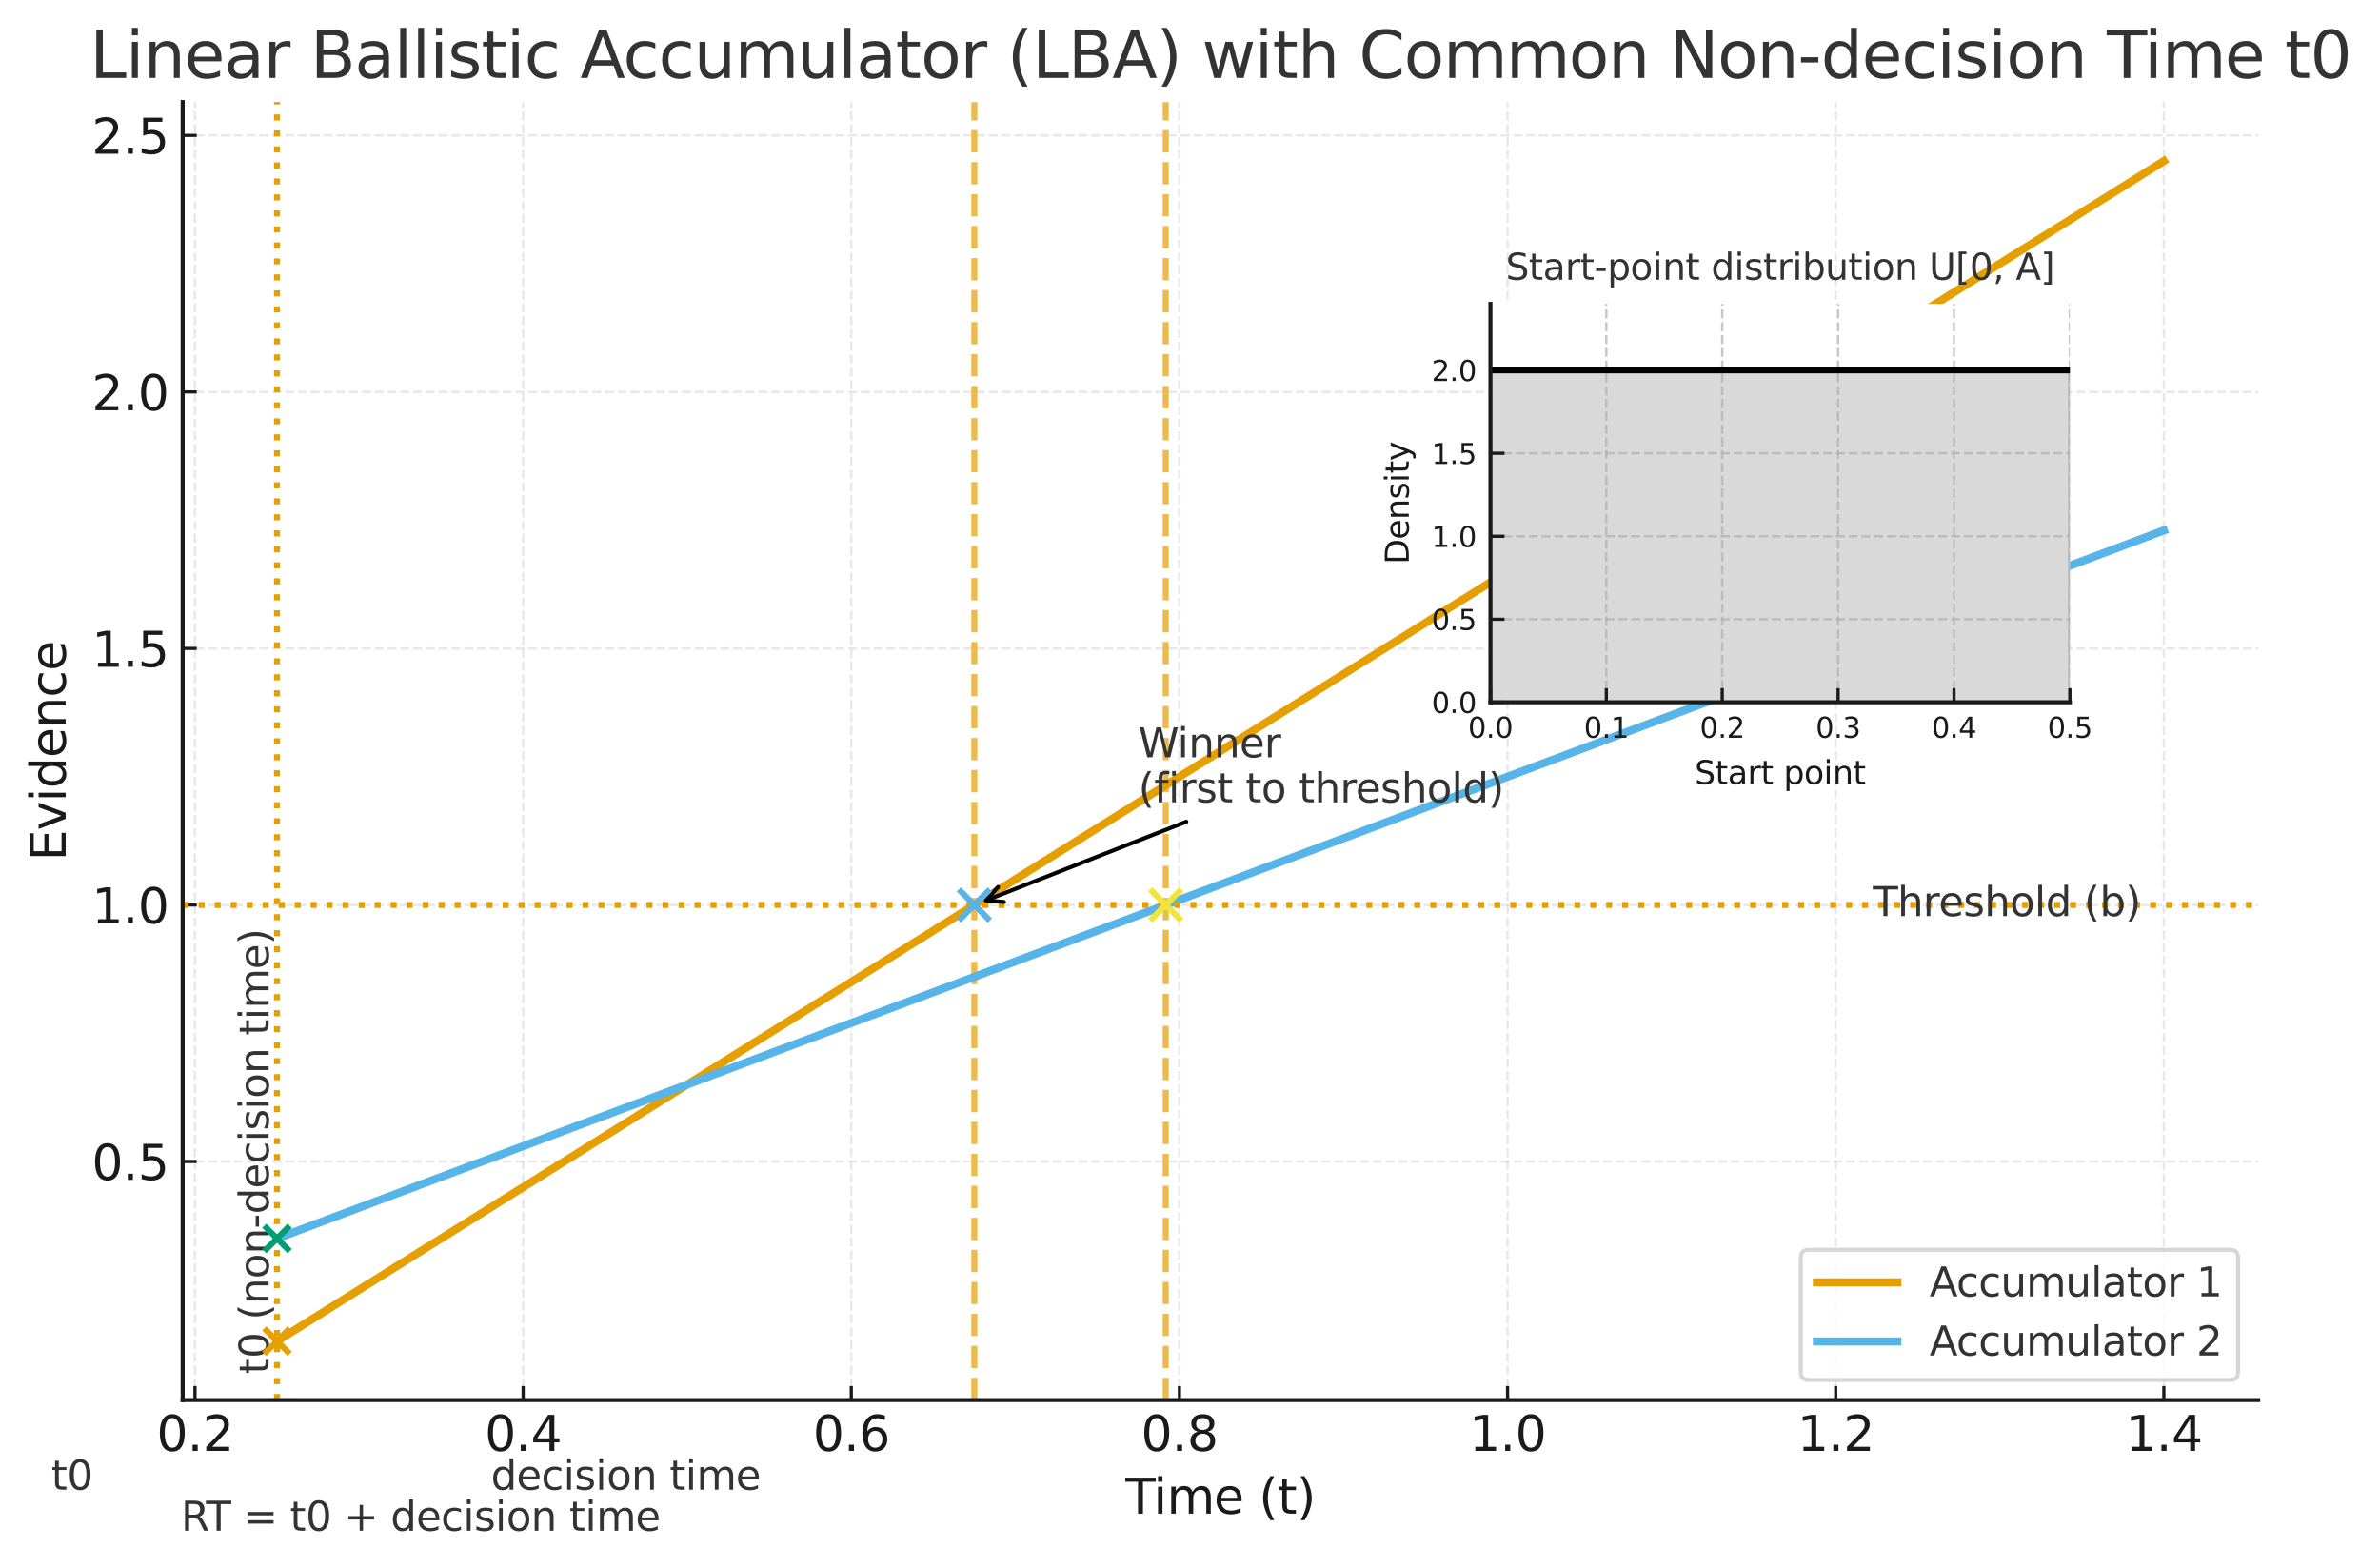 <?xml version="1.0" encoding="utf-8" standalone="no"?>
<!DOCTYPE svg PUBLIC "-//W3C//DTD SVG 1.1//EN"
  "http://www.w3.org/Graphics/SVG/1.1/DTD/svg11.dtd">
<svg xmlns:xlink="http://www.w3.org/1999/xlink" width="591.472pt" height="389.677pt" viewBox="0 0 591.472 389.677" xmlns="http://www.w3.org/2000/svg" version="1.1">
 <defs>
  <style type="text/css">*{stroke-linejoin: round; stroke-linecap: butt}</style>
 </defs>
 <g id="figure_1">
  <g id="patch_1">
   <path d="M 0 389.677 
L 591.472 389.677 
L 591.472 0 
L 0 0 
z
" style="fill: #ffffff"/>
  </g>
  <g id="axes_1">
   <g id="patch_2">
    <path d="M 45.398 347.936 
L 561.202 347.936 
L 561.202 25.358 
L 45.398 25.358 
z
" style="fill: #ffffff"/>
   </g>
   <g id="matplotlib.axis_1">
    <g id="xtick_1">
     <g id="line2d_1">
      <path d="M 48.456 347.936 
L 48.456 25.358 
" clip-path="url(#pc0d2cdf5dd)" style="fill: none; stroke-dasharray: 2.22,0.96; stroke-dashoffset: 0; stroke: #b0b0b0; stroke-opacity: 0.3; stroke-width: 0.6"/>
     </g>
     <g id="line2d_2">
      <defs>
       <path id="mf35067c37a" d="M 0 0 
L 0 -3.5 
" style="stroke: #1a1a1a; stroke-width: 0.8"/>
      </defs>
      <g>
       <use xlink:href="#mf35067c37a" x="48.456" y="347.936" style="fill: #1a1a1a; stroke: #1a1a1a; stroke-width: 0.8"/>
      </g>
     </g>
     <g id="text_1">
      <!-- 0.2 -->
      <g style="fill: #1a1a1a" transform="translate(38.914 360.554) scale(0.12 -0.12)">
       <defs>
        <path id="DejaVuSans-30" d="M 2034 4250 
Q 1547 4250 1301 3770 
Q 1056 3291 1056 2328 
Q 1056 1369 1301 889 
Q 1547 409 2034 409 
Q 2525 409 2770 889 
Q 3016 1369 3016 2328 
Q 3016 3291 2770 3770 
Q 2525 4250 2034 4250 
z
M 2034 4750 
Q 2819 4750 3233 4129 
Q 3647 3509 3647 2328 
Q 3647 1150 3233 529 
Q 2819 -91 2034 -91 
Q 1250 -91 836 529 
Q 422 1150 422 2328 
Q 422 3509 836 4129 
Q 1250 4750 2034 4750 
z
" transform="scale(0.016)"/>
        <path id="DejaVuSans-2e" d="M 684 794 
L 1344 794 
L 1344 0 
L 684 0 
L 684 794 
z
" transform="scale(0.016)"/>
        <path id="DejaVuSans-32" d="M 1228 531 
L 3431 531 
L 3431 0 
L 469 0 
L 469 531 
Q 828 903 1448 1529 
Q 2069 2156 2228 2338 
Q 2531 2678 2651 2914 
Q 2772 3150 2772 3378 
Q 2772 3750 2511 3984 
Q 2250 4219 1831 4219 
Q 1534 4219 1204 4116 
Q 875 4013 500 3803 
L 500 4441 
Q 881 4594 1212 4672 
Q 1544 4750 1819 4750 
Q 2544 4750 2975 4387 
Q 3406 4025 3406 3419 
Q 3406 3131 3298 2873 
Q 3191 2616 2906 2266 
Q 2828 2175 2409 1742 
Q 1991 1309 1228 531 
z
" transform="scale(0.016)"/>
       </defs>
       <use xlink:href="#DejaVuSans-30"/>
       <use xlink:href="#DejaVuSans-2e" x="63.623"/>
       <use xlink:href="#DejaVuSans-32" x="95.41"/>
      </g>
     </g>
    </g>
    <g id="xtick_2">
     <g id="line2d_3">
      <path d="M 130.006 347.936 
L 130.006 25.358 
" clip-path="url(#pc0d2cdf5dd)" style="fill: none; stroke-dasharray: 2.22,0.96; stroke-dashoffset: 0; stroke: #b0b0b0; stroke-opacity: 0.3; stroke-width: 0.6"/>
     </g>
     <g id="line2d_4">
      <g>
       <use xlink:href="#mf35067c37a" x="130.006" y="347.936" style="fill: #1a1a1a; stroke: #1a1a1a; stroke-width: 0.8"/>
      </g>
     </g>
     <g id="text_2">
      <!-- 0.4 -->
      <g style="fill: #1a1a1a" transform="translate(120.464 360.554) scale(0.12 -0.12)">
       <defs>
        <path id="DejaVuSans-34" d="M 2419 4116 
L 825 1625 
L 2419 1625 
L 2419 4116 
z
M 2253 4666 
L 3047 4666 
L 3047 1625 
L 3713 1625 
L 3713 1100 
L 3047 1100 
L 3047 0 
L 2419 0 
L 2419 1100 
L 313 1100 
L 313 1709 
L 2253 4666 
z
" transform="scale(0.016)"/>
       </defs>
       <use xlink:href="#DejaVuSans-30"/>
       <use xlink:href="#DejaVuSans-2e" x="63.623"/>
       <use xlink:href="#DejaVuSans-34" x="95.41"/>
      </g>
     </g>
    </g>
    <g id="xtick_3">
     <g id="line2d_5">
      <path d="M 211.556 347.936 
L 211.556 25.358 
" clip-path="url(#pc0d2cdf5dd)" style="fill: none; stroke-dasharray: 2.22,0.96; stroke-dashoffset: 0; stroke: #b0b0b0; stroke-opacity: 0.3; stroke-width: 0.6"/>
     </g>
     <g id="line2d_6">
      <g>
       <use xlink:href="#mf35067c37a" x="211.556" y="347.936" style="fill: #1a1a1a; stroke: #1a1a1a; stroke-width: 0.8"/>
      </g>
     </g>
     <g id="text_3">
      <!-- 0.6 -->
      <g style="fill: #1a1a1a" transform="translate(202.014 360.554) scale(0.12 -0.12)">
       <defs>
        <path id="DejaVuSans-36" d="M 2113 2584 
Q 1688 2584 1439 2293 
Q 1191 2003 1191 1497 
Q 1191 994 1439 701 
Q 1688 409 2113 409 
Q 2538 409 2786 701 
Q 3034 994 3034 1497 
Q 3034 2003 2786 2293 
Q 2538 2584 2113 2584 
z
M 3366 4563 
L 3366 3988 
Q 3128 4100 2886 4159 
Q 2644 4219 2406 4219 
Q 1781 4219 1451 3797 
Q 1122 3375 1075 2522 
Q 1259 2794 1537 2939 
Q 1816 3084 2150 3084 
Q 2853 3084 3261 2657 
Q 3669 2231 3669 1497 
Q 3669 778 3244 343 
Q 2819 -91 2113 -91 
Q 1303 -91 875 529 
Q 447 1150 447 2328 
Q 447 3434 972 4092 
Q 1497 4750 2381 4750 
Q 2619 4750 2861 4703 
Q 3103 4656 3366 4563 
z
" transform="scale(0.016)"/>
       </defs>
       <use xlink:href="#DejaVuSans-30"/>
       <use xlink:href="#DejaVuSans-2e" x="63.623"/>
       <use xlink:href="#DejaVuSans-36" x="95.41"/>
      </g>
     </g>
    </g>
    <g id="xtick_4">
     <g id="line2d_7">
      <path d="M 293.106 347.936 
L 293.106 25.358 
" clip-path="url(#pc0d2cdf5dd)" style="fill: none; stroke-dasharray: 2.22,0.96; stroke-dashoffset: 0; stroke: #b0b0b0; stroke-opacity: 0.3; stroke-width: 0.6"/>
     </g>
     <g id="line2d_8">
      <g>
       <use xlink:href="#mf35067c37a" x="293.106" y="347.936" style="fill: #1a1a1a; stroke: #1a1a1a; stroke-width: 0.8"/>
      </g>
     </g>
     <g id="text_4">
      <!-- 0.8 -->
      <g style="fill: #1a1a1a" transform="translate(283.564 360.554) scale(0.12 -0.12)">
       <defs>
        <path id="DejaVuSans-38" d="M 2034 2216 
Q 1584 2216 1326 1975 
Q 1069 1734 1069 1313 
Q 1069 891 1326 650 
Q 1584 409 2034 409 
Q 2484 409 2743 651 
Q 3003 894 3003 1313 
Q 3003 1734 2745 1975 
Q 2488 2216 2034 2216 
z
M 1403 2484 
Q 997 2584 770 2862 
Q 544 3141 544 3541 
Q 544 4100 942 4425 
Q 1341 4750 2034 4750 
Q 2731 4750 3128 4425 
Q 3525 4100 3525 3541 
Q 3525 3141 3298 2862 
Q 3072 2584 2669 2484 
Q 3125 2378 3379 2068 
Q 3634 1759 3634 1313 
Q 3634 634 3220 271 
Q 2806 -91 2034 -91 
Q 1263 -91 848 271 
Q 434 634 434 1313 
Q 434 1759 690 2068 
Q 947 2378 1403 2484 
z
M 1172 3481 
Q 1172 3119 1398 2916 
Q 1625 2713 2034 2713 
Q 2441 2713 2670 2916 
Q 2900 3119 2900 3481 
Q 2900 3844 2670 4047 
Q 2441 4250 2034 4250 
Q 1625 4250 1398 4047 
Q 1172 3844 1172 3481 
z
" transform="scale(0.016)"/>
       </defs>
       <use xlink:href="#DejaVuSans-30"/>
       <use xlink:href="#DejaVuSans-2e" x="63.623"/>
       <use xlink:href="#DejaVuSans-38" x="95.41"/>
      </g>
     </g>
    </g>
    <g id="xtick_5">
     <g id="line2d_9">
      <path d="M 374.656 347.936 
L 374.656 25.358 
" clip-path="url(#pc0d2cdf5dd)" style="fill: none; stroke-dasharray: 2.22,0.96; stroke-dashoffset: 0; stroke: #b0b0b0; stroke-opacity: 0.3; stroke-width: 0.6"/>
     </g>
     <g id="line2d_10">
      <g>
       <use xlink:href="#mf35067c37a" x="374.656" y="347.936" style="fill: #1a1a1a; stroke: #1a1a1a; stroke-width: 0.8"/>
      </g>
     </g>
     <g id="text_5">
      <!-- 1.0 -->
      <g style="fill: #1a1a1a" transform="translate(365.115 360.554) scale(0.12 -0.12)">
       <defs>
        <path id="DejaVuSans-31" d="M 794 531 
L 1825 531 
L 1825 4091 
L 703 3866 
L 703 4441 
L 1819 4666 
L 2450 4666 
L 2450 531 
L 3481 531 
L 3481 0 
L 794 0 
L 794 531 
z
" transform="scale(0.016)"/>
       </defs>
       <use xlink:href="#DejaVuSans-31"/>
       <use xlink:href="#DejaVuSans-2e" x="63.623"/>
       <use xlink:href="#DejaVuSans-30" x="95.41"/>
      </g>
     </g>
    </g>
    <g id="xtick_6">
     <g id="line2d_11">
      <path d="M 456.207 347.936 
L 456.207 25.358 
" clip-path="url(#pc0d2cdf5dd)" style="fill: none; stroke-dasharray: 2.22,0.96; stroke-dashoffset: 0; stroke: #b0b0b0; stroke-opacity: 0.3; stroke-width: 0.6"/>
     </g>
     <g id="line2d_12">
      <g>
       <use xlink:href="#mf35067c37a" x="456.207" y="347.936" style="fill: #1a1a1a; stroke: #1a1a1a; stroke-width: 0.8"/>
      </g>
     </g>
     <g id="text_6">
      <!-- 1.2 -->
      <g style="fill: #1a1a1a" transform="translate(446.665 360.554) scale(0.12 -0.12)">
       <use xlink:href="#DejaVuSans-31"/>
       <use xlink:href="#DejaVuSans-2e" x="63.623"/>
       <use xlink:href="#DejaVuSans-32" x="95.41"/>
      </g>
     </g>
    </g>
    <g id="xtick_7">
     <g id="line2d_13">
      <path d="M 537.757 347.936 
L 537.757 25.358 
" clip-path="url(#pc0d2cdf5dd)" style="fill: none; stroke-dasharray: 2.22,0.96; stroke-dashoffset: 0; stroke: #b0b0b0; stroke-opacity: 0.3; stroke-width: 0.6"/>
     </g>
     <g id="line2d_14">
      <g>
       <use xlink:href="#mf35067c37a" x="537.757" y="347.936" style="fill: #1a1a1a; stroke: #1a1a1a; stroke-width: 0.8"/>
      </g>
     </g>
     <g id="text_7">
      <!-- 1.4 -->
      <g style="fill: #1a1a1a" transform="translate(528.215 360.554) scale(0.12 -0.12)">
       <use xlink:href="#DejaVuSans-31"/>
       <use xlink:href="#DejaVuSans-2e" x="63.623"/>
       <use xlink:href="#DejaVuSans-34" x="95.41"/>
      </g>
     </g>
    </g>
    <g id="text_8">
     <!-- Time (t) -->
     <g style="fill: #1a1a1a" transform="translate(279.679 376.168) scale(0.12 -0.12)">
      <defs>
       <path id="DejaVuSans-54" d="M -19 4666 
L 3928 4666 
L 3928 4134 
L 2272 4134 
L 2272 0 
L 1638 0 
L 1638 4134 
L -19 4134 
L -19 4666 
z
" transform="scale(0.016)"/>
       <path id="DejaVuSans-69" d="M 603 3500 
L 1178 3500 
L 1178 0 
L 603 0 
L 603 3500 
z
M 603 4863 
L 1178 4863 
L 1178 4134 
L 603 4134 
L 603 4863 
z
" transform="scale(0.016)"/>
       <path id="DejaVuSans-6d" d="M 3328 2828 
Q 3544 3216 3844 3400 
Q 4144 3584 4550 3584 
Q 5097 3584 5394 3201 
Q 5691 2819 5691 2113 
L 5691 0 
L 5113 0 
L 5113 2094 
Q 5113 2597 4934 2840 
Q 4756 3084 4391 3084 
Q 3944 3084 3684 2787 
Q 3425 2491 3425 1978 
L 3425 0 
L 2847 0 
L 2847 2094 
Q 2847 2600 2669 2842 
Q 2491 3084 2119 3084 
Q 1678 3084 1418 2786 
Q 1159 2488 1159 1978 
L 1159 0 
L 581 0 
L 581 3500 
L 1159 3500 
L 1159 2956 
Q 1356 3278 1631 3431 
Q 1906 3584 2284 3584 
Q 2666 3584 2933 3390 
Q 3200 3197 3328 2828 
z
" transform="scale(0.016)"/>
       <path id="DejaVuSans-65" d="M 3597 1894 
L 3597 1613 
L 953 1613 
Q 991 1019 1311 708 
Q 1631 397 2203 397 
Q 2534 397 2845 478 
Q 3156 559 3463 722 
L 3463 178 
Q 3153 47 2828 -22 
Q 2503 -91 2169 -91 
Q 1331 -91 842 396 
Q 353 884 353 1716 
Q 353 2575 817 3079 
Q 1281 3584 2069 3584 
Q 2775 3584 3186 3129 
Q 3597 2675 3597 1894 
z
M 3022 2063 
Q 3016 2534 2758 2815 
Q 2500 3097 2075 3097 
Q 1594 3097 1305 2825 
Q 1016 2553 972 2059 
L 3022 2063 
z
" transform="scale(0.016)"/>
       <path id="DejaVuSans-20" transform="scale(0.016)"/>
       <path id="DejaVuSans-28" d="M 1984 4856 
Q 1566 4138 1362 3434 
Q 1159 2731 1159 2009 
Q 1159 1288 1364 580 
Q 1569 -128 1984 -844 
L 1484 -844 
Q 1016 -109 783 600 
Q 550 1309 550 2009 
Q 550 2706 781 3412 
Q 1013 4119 1484 4856 
L 1984 4856 
z
" transform="scale(0.016)"/>
       <path id="DejaVuSans-74" d="M 1172 4494 
L 1172 3500 
L 2356 3500 
L 2356 3053 
L 1172 3053 
L 1172 1153 
Q 1172 725 1289 603 
Q 1406 481 1766 481 
L 2356 481 
L 2356 0 
L 1766 0 
Q 1100 0 847 248 
Q 594 497 594 1153 
L 594 3053 
L 172 3053 
L 172 3500 
L 594 3500 
L 594 4494 
L 1172 4494 
z
" transform="scale(0.016)"/>
       <path id="DejaVuSans-29" d="M 513 4856 
L 1013 4856 
Q 1481 4119 1714 3412 
Q 1947 2706 1947 2009 
Q 1947 1309 1714 600 
Q 1481 -109 1013 -844 
L 513 -844 
Q 928 -128 1133 580 
Q 1338 1288 1338 2009 
Q 1338 2731 1133 3434 
Q 928 4138 513 4856 
z
" transform="scale(0.016)"/>
      </defs>
      <use xlink:href="#DejaVuSans-54"/>
      <use xlink:href="#DejaVuSans-69" x="57.959"/>
      <use xlink:href="#DejaVuSans-6d" x="85.742"/>
      <use xlink:href="#DejaVuSans-65" x="183.154"/>
      <use xlink:href="#DejaVuSans-20" x="244.678"/>
      <use xlink:href="#DejaVuSans-28" x="276.465"/>
      <use xlink:href="#DejaVuSans-74" x="315.479"/>
      <use xlink:href="#DejaVuSans-29" x="354.688"/>
     </g>
    </g>
   </g>
   <g id="matplotlib.axis_2">
    <g id="ytick_1">
     <g id="line2d_15">
      <path d="M 45.398 288.648 
L 561.202 288.648 
" clip-path="url(#pc0d2cdf5dd)" style="fill: none; stroke-dasharray: 2.22,0.96; stroke-dashoffset: 0; stroke: #b0b0b0; stroke-opacity: 0.3; stroke-width: 0.6"/>
     </g>
     <g id="line2d_16">
      <defs>
       <path id="mfdb4f90ddb" d="M 0 0 
L 3.5 0 
" style="stroke: #1a1a1a; stroke-width: 0.8"/>
      </defs>
      <g>
       <use xlink:href="#mfdb4f90ddb" x="45.398" y="288.648" style="fill: #1a1a1a; stroke: #1a1a1a; stroke-width: 0.8"/>
      </g>
     </g>
     <g id="text_9">
      <!-- 0.5 -->
      <g style="fill: #1a1a1a" transform="translate(22.814 293.207) scale(0.12 -0.12)">
       <defs>
        <path id="DejaVuSans-35" d="M 691 4666 
L 3169 4666 
L 3169 4134 
L 1269 4134 
L 1269 2991 
Q 1406 3038 1543 3061 
Q 1681 3084 1819 3084 
Q 2600 3084 3056 2656 
Q 3513 2228 3513 1497 
Q 3513 744 3044 326 
Q 2575 -91 1722 -91 
Q 1428 -91 1123 -41 
Q 819 9 494 109 
L 494 744 
Q 775 591 1075 516 
Q 1375 441 1709 441 
Q 2250 441 2565 725 
Q 2881 1009 2881 1497 
Q 2881 1984 2565 2268 
Q 2250 2553 1709 2553 
Q 1456 2553 1204 2497 
Q 953 2441 691 2322 
L 691 4666 
z
" transform="scale(0.016)"/>
       </defs>
       <use xlink:href="#DejaVuSans-30"/>
       <use xlink:href="#DejaVuSans-2e" x="63.623"/>
       <use xlink:href="#DejaVuSans-35" x="95.41"/>
      </g>
     </g>
    </g>
    <g id="ytick_2">
     <g id="line2d_17">
      <path d="M 45.398 224.897 
L 561.202 224.897 
" clip-path="url(#pc0d2cdf5dd)" style="fill: none; stroke-dasharray: 2.22,0.96; stroke-dashoffset: 0; stroke: #b0b0b0; stroke-opacity: 0.3; stroke-width: 0.6"/>
     </g>
     <g id="line2d_18">
      <g>
       <use xlink:href="#mfdb4f90ddb" x="45.398" y="224.897" style="fill: #1a1a1a; stroke: #1a1a1a; stroke-width: 0.8"/>
      </g>
     </g>
     <g id="text_10">
      <!-- 1.0 -->
      <g style="fill: #1a1a1a" transform="translate(22.814 229.456) scale(0.12 -0.12)">
       <use xlink:href="#DejaVuSans-31"/>
       <use xlink:href="#DejaVuSans-2e" x="63.623"/>
       <use xlink:href="#DejaVuSans-30" x="95.41"/>
      </g>
     </g>
    </g>
    <g id="ytick_3">
     <g id="line2d_19">
      <path d="M 45.398 161.146 
L 561.202 161.146 
" clip-path="url(#pc0d2cdf5dd)" style="fill: none; stroke-dasharray: 2.22,0.96; stroke-dashoffset: 0; stroke: #b0b0b0; stroke-opacity: 0.3; stroke-width: 0.6"/>
     </g>
     <g id="line2d_20">
      <g>
       <use xlink:href="#mfdb4f90ddb" x="45.398" y="161.146" style="fill: #1a1a1a; stroke: #1a1a1a; stroke-width: 0.8"/>
      </g>
     </g>
     <g id="text_11">
      <!-- 1.5 -->
      <g style="fill: #1a1a1a" transform="translate(22.814 165.705) scale(0.12 -0.12)">
       <use xlink:href="#DejaVuSans-31"/>
       <use xlink:href="#DejaVuSans-2e" x="63.623"/>
       <use xlink:href="#DejaVuSans-35" x="95.41"/>
      </g>
     </g>
    </g>
    <g id="ytick_4">
     <g id="line2d_21">
      <path d="M 45.398 97.396 
L 561.202 97.396 
" clip-path="url(#pc0d2cdf5dd)" style="fill: none; stroke-dasharray: 2.22,0.96; stroke-dashoffset: 0; stroke: #b0b0b0; stroke-opacity: 0.3; stroke-width: 0.6"/>
     </g>
     <g id="line2d_22">
      <g>
       <use xlink:href="#mfdb4f90ddb" x="45.398" y="97.396" style="fill: #1a1a1a; stroke: #1a1a1a; stroke-width: 0.8"/>
      </g>
     </g>
     <g id="text_12">
      <!-- 2.0 -->
      <g style="fill: #1a1a1a" transform="translate(22.814 101.955) scale(0.12 -0.12)">
       <use xlink:href="#DejaVuSans-32"/>
       <use xlink:href="#DejaVuSans-2e" x="63.623"/>
       <use xlink:href="#DejaVuSans-30" x="95.41"/>
      </g>
     </g>
    </g>
    <g id="ytick_5">
     <g id="line2d_23">
      <path d="M 45.398 33.645 
L 561.202 33.645 
" clip-path="url(#pc0d2cdf5dd)" style="fill: none; stroke-dasharray: 2.22,0.96; stroke-dashoffset: 0; stroke: #b0b0b0; stroke-opacity: 0.3; stroke-width: 0.6"/>
     </g>
     <g id="line2d_24">
      <g>
       <use xlink:href="#mfdb4f90ddb" x="45.398" y="33.645" style="fill: #1a1a1a; stroke: #1a1a1a; stroke-width: 0.8"/>
      </g>
     </g>
     <g id="text_13">
      <!-- 2.5 -->
      <g style="fill: #1a1a1a" transform="translate(22.814 38.204) scale(0.12 -0.12)">
       <use xlink:href="#DejaVuSans-32"/>
       <use xlink:href="#DejaVuSans-2e" x="63.623"/>
       <use xlink:href="#DejaVuSans-35" x="95.41"/>
      </g>
     </g>
    </g>
    <g id="text_14">
     <!-- Evidence -->
     <g style="fill: #1a1a1a" transform="translate(16.318 213.95) rotate(-90) scale(0.12 -0.12)">
      <defs>
       <path id="DejaVuSans-45" d="M 628 4666 
L 3578 4666 
L 3578 4134 
L 1259 4134 
L 1259 2753 
L 3481 2753 
L 3481 2222 
L 1259 2222 
L 1259 531 
L 3634 531 
L 3634 0 
L 628 0 
L 628 4666 
z
" transform="scale(0.016)"/>
       <path id="DejaVuSans-76" d="M 191 3500 
L 800 3500 
L 1894 563 
L 2988 3500 
L 3597 3500 
L 2284 0 
L 1503 0 
L 191 3500 
z
" transform="scale(0.016)"/>
       <path id="DejaVuSans-64" d="M 2906 2969 
L 2906 4863 
L 3481 4863 
L 3481 0 
L 2906 0 
L 2906 525 
Q 2725 213 2448 61 
Q 2172 -91 1784 -91 
Q 1150 -91 751 415 
Q 353 922 353 1747 
Q 353 2572 751 3078 
Q 1150 3584 1784 3584 
Q 2172 3584 2448 3432 
Q 2725 3281 2906 2969 
z
M 947 1747 
Q 947 1113 1208 752 
Q 1469 391 1925 391 
Q 2381 391 2643 752 
Q 2906 1113 2906 1747 
Q 2906 2381 2643 2742 
Q 2381 3103 1925 3103 
Q 1469 3103 1208 2742 
Q 947 2381 947 1747 
z
" transform="scale(0.016)"/>
       <path id="DejaVuSans-6e" d="M 3513 2113 
L 3513 0 
L 2938 0 
L 2938 2094 
Q 2938 2591 2744 2837 
Q 2550 3084 2163 3084 
Q 1697 3084 1428 2787 
Q 1159 2491 1159 1978 
L 1159 0 
L 581 0 
L 581 3500 
L 1159 3500 
L 1159 2956 
Q 1366 3272 1645 3428 
Q 1925 3584 2291 3584 
Q 2894 3584 3203 3211 
Q 3513 2838 3513 2113 
z
" transform="scale(0.016)"/>
       <path id="DejaVuSans-63" d="M 3122 3366 
L 3122 2828 
Q 2878 2963 2633 3030 
Q 2388 3097 2138 3097 
Q 1578 3097 1268 2742 
Q 959 2388 959 1747 
Q 959 1106 1268 751 
Q 1578 397 2138 397 
Q 2388 397 2633 464 
Q 2878 531 3122 666 
L 3122 134 
Q 2881 22 2623 -34 
Q 2366 -91 2075 -91 
Q 1284 -91 818 406 
Q 353 903 353 1747 
Q 353 2603 823 3093 
Q 1294 3584 2113 3584 
Q 2378 3584 2631 3529 
Q 2884 3475 3122 3366 
z
" transform="scale(0.016)"/>
      </defs>
      <use xlink:href="#DejaVuSans-45"/>
      <use xlink:href="#DejaVuSans-76" x="63.184"/>
      <use xlink:href="#DejaVuSans-69" x="122.363"/>
      <use xlink:href="#DejaVuSans-64" x="150.146"/>
      <use xlink:href="#DejaVuSans-65" x="213.623"/>
      <use xlink:href="#DejaVuSans-6e" x="275.146"/>
      <use xlink:href="#DejaVuSans-63" x="338.525"/>
      <use xlink:href="#DejaVuSans-65" x="393.506"/>
     </g>
    </g>
   </g>
   <g id="line2d_25">
    <path d="M 68.877 333.252 
L 537.757 40.02 
L 537.757 40.02 
" clip-path="url(#pc0d2cdf5dd)" style="fill: none; stroke: #e69f00; stroke-width: 2; stroke-linecap: square"/>
   </g>
   <g id="line2d_26">
    <path d="M 242.137 347.936 
L 242.137 25.358 
" clip-path="url(#pc0d2cdf5dd)" style="fill: none; stroke-dasharray: 5.55,2.4; stroke-dashoffset: 0; stroke: #e69f00; stroke-opacity: 0.7; stroke-width: 1.5"/>
   </g>
   <g id="line2d_27">
    <path d="M 68.877 307.76 
L 537.757 131.821 
L 537.757 131.821 
" clip-path="url(#pc0d2cdf5dd)" style="fill: none; stroke: #56b4e9; stroke-width: 2; stroke-linecap: square"/>
   </g>
   <g id="line2d_28">
    <path d="M 289.708 347.936 
L 289.708 25.358 
" clip-path="url(#pc0d2cdf5dd)" style="fill: none; stroke-dasharray: 5.55,2.4; stroke-dashoffset: 0; stroke: #e69f00; stroke-opacity: 0.7; stroke-width: 1.5"/>
   </g>
   <g id="line2d_29">
    <path d="M 45.398 224.897 
L 561.202 224.897 
" clip-path="url(#pc0d2cdf5dd)" style="fill: none; stroke-dasharray: 1.5,2.475; stroke-dashoffset: 0; stroke: #e69f00; stroke-width: 1.5"/>
   </g>
   <g id="line2d_30">
    <path d="M 68.843 347.936 
L 68.843 25.358 
" clip-path="url(#pc0d2cdf5dd)" style="fill: none; stroke-dasharray: 1.5,2.475; stroke-dashoffset: 0; stroke: #e69f00; stroke-width: 1.5"/>
   </g>
   <g id="patch_3">
    <path d="M 45.398 347.936 
L 45.398 25.358 
" style="fill: none; stroke: #1a1a1a; stroke-linejoin: miter; stroke-linecap: square"/>
   </g>
   <g id="patch_4">
    <path d="M 45.398 347.936 
L 561.202 347.936 
" style="fill: none; stroke: #1a1a1a; stroke-linejoin: miter; stroke-linecap: square"/>
   </g>
   <g id="text_15">
    <!-- Threshold (b) -->
    <g style="fill: #333333" transform="translate(465.442 227.656) scale(0.1 -0.1)">
     <defs>
      <path id="DejaVuSans-68" d="M 3513 2113 
L 3513 0 
L 2938 0 
L 2938 2094 
Q 2938 2591 2744 2837 
Q 2550 3084 2163 3084 
Q 1697 3084 1428 2787 
Q 1159 2491 1159 1978 
L 1159 0 
L 581 0 
L 581 4863 
L 1159 4863 
L 1159 2956 
Q 1366 3272 1645 3428 
Q 1925 3584 2291 3584 
Q 2894 3584 3203 3211 
Q 3513 2838 3513 2113 
z
" transform="scale(0.016)"/>
      <path id="DejaVuSans-72" d="M 2631 2963 
Q 2534 3019 2420 3045 
Q 2306 3072 2169 3072 
Q 1681 3072 1420 2755 
Q 1159 2438 1159 1844 
L 1159 0 
L 581 0 
L 581 3500 
L 1159 3500 
L 1159 2956 
Q 1341 3275 1631 3429 
Q 1922 3584 2338 3584 
Q 2397 3584 2469 3576 
Q 2541 3569 2628 3553 
L 2631 2963 
z
" transform="scale(0.016)"/>
      <path id="DejaVuSans-73" d="M 2834 3397 
L 2834 2853 
Q 2591 2978 2328 3040 
Q 2066 3103 1784 3103 
Q 1356 3103 1142 2972 
Q 928 2841 928 2578 
Q 928 2378 1081 2264 
Q 1234 2150 1697 2047 
L 1894 2003 
Q 2506 1872 2764 1633 
Q 3022 1394 3022 966 
Q 3022 478 2636 193 
Q 2250 -91 1575 -91 
Q 1294 -91 989 -36 
Q 684 19 347 128 
L 347 722 
Q 666 556 975 473 
Q 1284 391 1588 391 
Q 1994 391 2212 530 
Q 2431 669 2431 922 
Q 2431 1156 2273 1281 
Q 2116 1406 1581 1522 
L 1381 1569 
Q 847 1681 609 1914 
Q 372 2147 372 2553 
Q 372 3047 722 3315 
Q 1072 3584 1716 3584 
Q 2034 3584 2315 3537 
Q 2597 3491 2834 3397 
z
" transform="scale(0.016)"/>
      <path id="DejaVuSans-6f" d="M 1959 3097 
Q 1497 3097 1228 2736 
Q 959 2375 959 1747 
Q 959 1119 1226 758 
Q 1494 397 1959 397 
Q 2419 397 2687 759 
Q 2956 1122 2956 1747 
Q 2956 2369 2687 2733 
Q 2419 3097 1959 3097 
z
M 1959 3584 
Q 2709 3584 3137 3096 
Q 3566 2609 3566 1747 
Q 3566 888 3137 398 
Q 2709 -91 1959 -91 
Q 1206 -91 779 398 
Q 353 888 353 1747 
Q 353 2609 779 3096 
Q 1206 3584 1959 3584 
z
" transform="scale(0.016)"/>
      <path id="DejaVuSans-6c" d="M 603 4863 
L 1178 4863 
L 1178 0 
L 603 0 
L 603 4863 
z
" transform="scale(0.016)"/>
      <path id="DejaVuSans-62" d="M 3116 1747 
Q 3116 2381 2855 2742 
Q 2594 3103 2138 3103 
Q 1681 3103 1420 2742 
Q 1159 2381 1159 1747 
Q 1159 1113 1420 752 
Q 1681 391 2138 391 
Q 2594 391 2855 752 
Q 3116 1113 3116 1747 
z
M 1159 2969 
Q 1341 3281 1617 3432 
Q 1894 3584 2278 3584 
Q 2916 3584 3314 3078 
Q 3713 2572 3713 1747 
Q 3713 922 3314 415 
Q 2916 -91 2278 -91 
Q 1894 -91 1617 61 
Q 1341 213 1159 525 
L 1159 0 
L 581 0 
L 581 4863 
L 1159 4863 
L 1159 2969 
z
" transform="scale(0.016)"/>
     </defs>
     <use xlink:href="#DejaVuSans-54"/>
     <use xlink:href="#DejaVuSans-68" x="61.084"/>
     <use xlink:href="#DejaVuSans-72" x="124.463"/>
     <use xlink:href="#DejaVuSans-65" x="163.326"/>
     <use xlink:href="#DejaVuSans-73" x="224.85"/>
     <use xlink:href="#DejaVuSans-68" x="276.949"/>
     <use xlink:href="#DejaVuSans-6f" x="340.328"/>
     <use xlink:href="#DejaVuSans-6c" x="401.51"/>
     <use xlink:href="#DejaVuSans-64" x="429.293"/>
     <use xlink:href="#DejaVuSans-20" x="492.77"/>
     <use xlink:href="#DejaVuSans-28" x="524.557"/>
     <use xlink:href="#DejaVuSans-62" x="563.57"/>
     <use xlink:href="#DejaVuSans-29" x="627.047"/>
    </g>
   </g>
   <g id="text_16">
    <!-- t0 (non-decision time) -->
    <g style="fill: #333333" transform="translate(66.763 341.484) rotate(-90) scale(0.1 -0.1)">
     <defs>
      <path id="DejaVuSans-2d" d="M 313 2009 
L 1997 2009 
L 1997 1497 
L 313 1497 
L 313 2009 
z
" transform="scale(0.016)"/>
     </defs>
     <use xlink:href="#DejaVuSans-74"/>
     <use xlink:href="#DejaVuSans-30" x="39.209"/>
     <use xlink:href="#DejaVuSans-20" x="102.832"/>
     <use xlink:href="#DejaVuSans-28" x="134.619"/>
     <use xlink:href="#DejaVuSans-6e" x="173.633"/>
     <use xlink:href="#DejaVuSans-6f" x="237.012"/>
     <use xlink:href="#DejaVuSans-6e" x="298.193"/>
     <use xlink:href="#DejaVuSans-2d" x="361.572"/>
     <use xlink:href="#DejaVuSans-64" x="397.656"/>
     <use xlink:href="#DejaVuSans-65" x="461.133"/>
     <use xlink:href="#DejaVuSans-63" x="522.656"/>
     <use xlink:href="#DejaVuSans-69" x="577.637"/>
     <use xlink:href="#DejaVuSans-73" x="605.42"/>
     <use xlink:href="#DejaVuSans-69" x="657.52"/>
     <use xlink:href="#DejaVuSans-6f" x="685.303"/>
     <use xlink:href="#DejaVuSans-6e" x="746.484"/>
     <use xlink:href="#DejaVuSans-20" x="809.863"/>
     <use xlink:href="#DejaVuSans-74" x="841.65"/>
     <use xlink:href="#DejaVuSans-69" x="880.859"/>
     <use xlink:href="#DejaVuSans-6d" x="908.643"/>
     <use xlink:href="#DejaVuSans-65" x="1006.055"/>
     <use xlink:href="#DejaVuSans-29" x="1067.578"/>
    </g>
   </g>
   <g id="patch_5">
    <path d="M 294.805 204.207 
Q 269.402 214.186 245.039 223.757 
" style="fill: none; stroke: #000000; stroke-linecap: round"/>
    <path d="M 249.494 224.156 
L 245.039 223.757 
L 248.031 220.433 
" style="fill: none; stroke: #000000; stroke-linecap: round"/>
   </g>
   <g id="text_17">
    <!-- Winner -->
    <g style="fill: #333333" transform="translate(282.912 188.199) scale(0.1 -0.1)">
     <defs>
      <path id="DejaVuSans-57" d="M 213 4666 
L 850 4666 
L 1831 722 
L 2809 4666 
L 3519 4666 
L 4500 722 
L 5478 4666 
L 6119 4666 
L 4947 0 
L 4153 0 
L 3169 4050 
L 2175 0 
L 1381 0 
L 213 4666 
z
" transform="scale(0.016)"/>
     </defs>
     <use xlink:href="#DejaVuSans-57"/>
     <use xlink:href="#DejaVuSans-69" x="96.627"/>
     <use xlink:href="#DejaVuSans-6e" x="124.41"/>
     <use xlink:href="#DejaVuSans-6e" x="187.789"/>
     <use xlink:href="#DejaVuSans-65" x="251.168"/>
     <use xlink:href="#DejaVuSans-72" x="312.691"/>
    </g>
    <!-- (first to threshold) -->
    <g style="fill: #333333" transform="translate(282.912 199.397) scale(0.1 -0.1)">
     <defs>
      <path id="DejaVuSans-66" d="M 2375 4863 
L 2375 4384 
L 1825 4384 
Q 1516 4384 1395 4259 
Q 1275 4134 1275 3809 
L 1275 3500 
L 2222 3500 
L 2222 3053 
L 1275 3053 
L 1275 0 
L 697 0 
L 697 3053 
L 147 3053 
L 147 3500 
L 697 3500 
L 697 3744 
Q 697 4328 969 4595 
Q 1241 4863 1831 4863 
L 2375 4863 
z
" transform="scale(0.016)"/>
     </defs>
     <use xlink:href="#DejaVuSans-28"/>
     <use xlink:href="#DejaVuSans-66" x="39.014"/>
     <use xlink:href="#DejaVuSans-69" x="74.219"/>
     <use xlink:href="#DejaVuSans-72" x="102.002"/>
     <use xlink:href="#DejaVuSans-73" x="143.115"/>
     <use xlink:href="#DejaVuSans-74" x="195.215"/>
     <use xlink:href="#DejaVuSans-20" x="234.424"/>
     <use xlink:href="#DejaVuSans-74" x="266.211"/>
     <use xlink:href="#DejaVuSans-6f" x="305.42"/>
     <use xlink:href="#DejaVuSans-20" x="366.602"/>
     <use xlink:href="#DejaVuSans-74" x="398.389"/>
     <use xlink:href="#DejaVuSans-68" x="437.598"/>
     <use xlink:href="#DejaVuSans-72" x="500.977"/>
     <use xlink:href="#DejaVuSans-65" x="539.84"/>
     <use xlink:href="#DejaVuSans-73" x="601.363"/>
     <use xlink:href="#DejaVuSans-68" x="653.463"/>
     <use xlink:href="#DejaVuSans-6f" x="716.842"/>
     <use xlink:href="#DejaVuSans-6c" x="778.023"/>
     <use xlink:href="#DejaVuSans-64" x="805.807"/>
     <use xlink:href="#DejaVuSans-29" x="869.283"/>
    </g>
   </g>
   <g id="text_18">
    <!-- t0 -->
    <g style="fill: #333333" transform="translate(12.733 370.197) scale(0.1 -0.1)">
     <use xlink:href="#DejaVuSans-74"/>
     <use xlink:href="#DejaVuSans-30" x="39.209"/>
    </g>
   </g>
   <g id="text_19">
    <!-- decision time -->
    <g style="fill: #333333" transform="translate(121.994 370.197) scale(0.1 -0.1)">
     <use xlink:href="#DejaVuSans-64"/>
     <use xlink:href="#DejaVuSans-65" x="63.477"/>
     <use xlink:href="#DejaVuSans-63" x="125"/>
     <use xlink:href="#DejaVuSans-69" x="179.98"/>
     <use xlink:href="#DejaVuSans-73" x="207.764"/>
     <use xlink:href="#DejaVuSans-69" x="259.863"/>
     <use xlink:href="#DejaVuSans-6f" x="287.646"/>
     <use xlink:href="#DejaVuSans-6e" x="348.828"/>
     <use xlink:href="#DejaVuSans-20" x="412.207"/>
     <use xlink:href="#DejaVuSans-74" x="443.994"/>
     <use xlink:href="#DejaVuSans-69" x="483.203"/>
     <use xlink:href="#DejaVuSans-6d" x="510.986"/>
     <use xlink:href="#DejaVuSans-65" x="608.398"/>
    </g>
   </g>
   <g id="text_20">
    <!-- RT = t0 + decision time -->
    <g style="fill: #333333" transform="translate(44.982 380.397) scale(0.1 -0.1)">
     <defs>
      <path id="DejaVuSans-52" d="M 2841 2188 
Q 3044 2119 3236 1894 
Q 3428 1669 3622 1275 
L 4263 0 
L 3584 0 
L 2988 1197 
Q 2756 1666 2539 1819 
Q 2322 1972 1947 1972 
L 1259 1972 
L 1259 0 
L 628 0 
L 628 4666 
L 2053 4666 
Q 2853 4666 3247 4331 
Q 3641 3997 3641 3322 
Q 3641 2881 3436 2590 
Q 3231 2300 2841 2188 
z
M 1259 4147 
L 1259 2491 
L 2053 2491 
Q 2509 2491 2742 2702 
Q 2975 2913 2975 3322 
Q 2975 3731 2742 3939 
Q 2509 4147 2053 4147 
L 1259 4147 
z
" transform="scale(0.016)"/>
      <path id="DejaVuSans-3d" d="M 678 2906 
L 4684 2906 
L 4684 2381 
L 678 2381 
L 678 2906 
z
M 678 1631 
L 4684 1631 
L 4684 1100 
L 678 1100 
L 678 1631 
z
" transform="scale(0.016)"/>
      <path id="DejaVuSans-2b" d="M 2944 4013 
L 2944 2272 
L 4684 2272 
L 4684 1741 
L 2944 1741 
L 2944 0 
L 2419 0 
L 2419 1741 
L 678 1741 
L 678 2272 
L 2419 2272 
L 2419 4013 
L 2944 4013 
z
" transform="scale(0.016)"/>
     </defs>
     <use xlink:href="#DejaVuSans-52"/>
     <use xlink:href="#DejaVuSans-54" x="62.232"/>
     <use xlink:href="#DejaVuSans-20" x="123.316"/>
     <use xlink:href="#DejaVuSans-3d" x="155.104"/>
     <use xlink:href="#DejaVuSans-20" x="238.893"/>
     <use xlink:href="#DejaVuSans-74" x="270.68"/>
     <use xlink:href="#DejaVuSans-30" x="309.889"/>
     <use xlink:href="#DejaVuSans-20" x="373.512"/>
     <use xlink:href="#DejaVuSans-2b" x="405.299"/>
     <use xlink:href="#DejaVuSans-20" x="489.088"/>
     <use xlink:href="#DejaVuSans-64" x="520.875"/>
     <use xlink:href="#DejaVuSans-65" x="584.352"/>
     <use xlink:href="#DejaVuSans-63" x="645.875"/>
     <use xlink:href="#DejaVuSans-69" x="700.855"/>
     <use xlink:href="#DejaVuSans-73" x="728.639"/>
     <use xlink:href="#DejaVuSans-69" x="780.738"/>
     <use xlink:href="#DejaVuSans-6f" x="808.521"/>
     <use xlink:href="#DejaVuSans-6e" x="869.703"/>
     <use xlink:href="#DejaVuSans-20" x="933.082"/>
     <use xlink:href="#DejaVuSans-74" x="964.869"/>
     <use xlink:href="#DejaVuSans-69" x="1004.078"/>
     <use xlink:href="#DejaVuSans-6d" x="1031.861"/>
     <use xlink:href="#DejaVuSans-65" x="1129.273"/>
    </g>
   </g>
   <g id="text_21">
    <!-- Linear Ballistic Accumulator (LBA) with Common Non-decision Time t0 -->
    <g style="fill: #333333" transform="translate(22.328 19.358) scale(0.16 -0.16)">
     <defs>
      <path id="DejaVuSans-4c" d="M 628 4666 
L 1259 4666 
L 1259 531 
L 3531 531 
L 3531 0 
L 628 0 
L 628 4666 
z
" transform="scale(0.016)"/>
      <path id="DejaVuSans-61" d="M 2194 1759 
Q 1497 1759 1228 1600 
Q 959 1441 959 1056 
Q 959 750 1161 570 
Q 1363 391 1709 391 
Q 2188 391 2477 730 
Q 2766 1069 2766 1631 
L 2766 1759 
L 2194 1759 
z
M 3341 1997 
L 3341 0 
L 2766 0 
L 2766 531 
Q 2569 213 2275 61 
Q 1981 -91 1556 -91 
Q 1019 -91 701 211 
Q 384 513 384 1019 
Q 384 1609 779 1909 
Q 1175 2209 1959 2209 
L 2766 2209 
L 2766 2266 
Q 2766 2663 2505 2880 
Q 2244 3097 1772 3097 
Q 1472 3097 1187 3025 
Q 903 2953 641 2809 
L 641 3341 
Q 956 3463 1253 3523 
Q 1550 3584 1831 3584 
Q 2591 3584 2966 3190 
Q 3341 2797 3341 1997 
z
" transform="scale(0.016)"/>
      <path id="DejaVuSans-42" d="M 1259 2228 
L 1259 519 
L 2272 519 
Q 2781 519 3026 730 
Q 3272 941 3272 1375 
Q 3272 1813 3026 2020 
Q 2781 2228 2272 2228 
L 1259 2228 
z
M 1259 4147 
L 1259 2741 
L 2194 2741 
Q 2656 2741 2882 2914 
Q 3109 3088 3109 3444 
Q 3109 3797 2882 3972 
Q 2656 4147 2194 4147 
L 1259 4147 
z
M 628 4666 
L 2241 4666 
Q 2963 4666 3353 4366 
Q 3744 4066 3744 3513 
Q 3744 3084 3544 2831 
Q 3344 2578 2956 2516 
Q 3422 2416 3680 2098 
Q 3938 1781 3938 1306 
Q 3938 681 3513 340 
Q 3088 0 2303 0 
L 628 0 
L 628 4666 
z
" transform="scale(0.016)"/>
      <path id="DejaVuSans-41" d="M 2188 4044 
L 1331 1722 
L 3047 1722 
L 2188 4044 
z
M 1831 4666 
L 2547 4666 
L 4325 0 
L 3669 0 
L 3244 1197 
L 1141 1197 
L 716 0 
L 50 0 
L 1831 4666 
z
" transform="scale(0.016)"/>
      <path id="DejaVuSans-75" d="M 544 1381 
L 544 3500 
L 1119 3500 
L 1119 1403 
Q 1119 906 1312 657 
Q 1506 409 1894 409 
Q 2359 409 2629 706 
Q 2900 1003 2900 1516 
L 2900 3500 
L 3475 3500 
L 3475 0 
L 2900 0 
L 2900 538 
Q 2691 219 2414 64 
Q 2138 -91 1772 -91 
Q 1169 -91 856 284 
Q 544 659 544 1381 
z
M 1991 3584 
L 1991 3584 
z
" transform="scale(0.016)"/>
      <path id="DejaVuSans-77" d="M 269 3500 
L 844 3500 
L 1563 769 
L 2278 3500 
L 2956 3500 
L 3675 769 
L 4391 3500 
L 4966 3500 
L 4050 0 
L 3372 0 
L 2619 2869 
L 1863 0 
L 1184 0 
L 269 3500 
z
" transform="scale(0.016)"/>
      <path id="DejaVuSans-43" d="M 4122 4306 
L 4122 3641 
Q 3803 3938 3442 4084 
Q 3081 4231 2675 4231 
Q 1875 4231 1450 3742 
Q 1025 3253 1025 2328 
Q 1025 1406 1450 917 
Q 1875 428 2675 428 
Q 3081 428 3442 575 
Q 3803 722 4122 1019 
L 4122 359 
Q 3791 134 3420 21 
Q 3050 -91 2638 -91 
Q 1578 -91 968 557 
Q 359 1206 359 2328 
Q 359 3453 968 4101 
Q 1578 4750 2638 4750 
Q 3056 4750 3426 4639 
Q 3797 4528 4122 4306 
z
" transform="scale(0.016)"/>
      <path id="DejaVuSans-4e" d="M 628 4666 
L 1478 4666 
L 3547 763 
L 3547 4666 
L 4159 4666 
L 4159 0 
L 3309 0 
L 1241 3903 
L 1241 0 
L 628 0 
L 628 4666 
z
" transform="scale(0.016)"/>
     </defs>
     <use xlink:href="#DejaVuSans-4c"/>
     <use xlink:href="#DejaVuSans-69" x="55.713"/>
     <use xlink:href="#DejaVuSans-6e" x="83.496"/>
     <use xlink:href="#DejaVuSans-65" x="146.875"/>
     <use xlink:href="#DejaVuSans-61" x="208.398"/>
     <use xlink:href="#DejaVuSans-72" x="269.678"/>
     <use xlink:href="#DejaVuSans-20" x="310.791"/>
     <use xlink:href="#DejaVuSans-42" x="342.578"/>
     <use xlink:href="#DejaVuSans-61" x="411.182"/>
     <use xlink:href="#DejaVuSans-6c" x="472.461"/>
     <use xlink:href="#DejaVuSans-6c" x="500.244"/>
     <use xlink:href="#DejaVuSans-69" x="528.027"/>
     <use xlink:href="#DejaVuSans-73" x="555.811"/>
     <use xlink:href="#DejaVuSans-74" x="607.91"/>
     <use xlink:href="#DejaVuSans-69" x="647.119"/>
     <use xlink:href="#DejaVuSans-63" x="674.902"/>
     <use xlink:href="#DejaVuSans-20" x="729.883"/>
     <use xlink:href="#DejaVuSans-41" x="761.67"/>
     <use xlink:href="#DejaVuSans-63" x="828.328"/>
     <use xlink:href="#DejaVuSans-63" x="883.309"/>
     <use xlink:href="#DejaVuSans-75" x="938.289"/>
     <use xlink:href="#DejaVuSans-6d" x="1001.668"/>
     <use xlink:href="#DejaVuSans-75" x="1099.08"/>
     <use xlink:href="#DejaVuSans-6c" x="1162.459"/>
     <use xlink:href="#DejaVuSans-61" x="1190.242"/>
     <use xlink:href="#DejaVuSans-74" x="1251.521"/>
     <use xlink:href="#DejaVuSans-6f" x="1290.73"/>
     <use xlink:href="#DejaVuSans-72" x="1351.912"/>
     <use xlink:href="#DejaVuSans-20" x="1393.025"/>
     <use xlink:href="#DejaVuSans-28" x="1424.812"/>
     <use xlink:href="#DejaVuSans-4c" x="1463.826"/>
     <use xlink:href="#DejaVuSans-42" x="1519.539"/>
     <use xlink:href="#DejaVuSans-41" x="1588.143"/>
     <use xlink:href="#DejaVuSans-29" x="1656.551"/>
     <use xlink:href="#DejaVuSans-20" x="1695.564"/>
     <use xlink:href="#DejaVuSans-77" x="1727.352"/>
     <use xlink:href="#DejaVuSans-69" x="1809.139"/>
     <use xlink:href="#DejaVuSans-74" x="1836.922"/>
     <use xlink:href="#DejaVuSans-68" x="1876.131"/>
     <use xlink:href="#DejaVuSans-20" x="1939.51"/>
     <use xlink:href="#DejaVuSans-43" x="1971.297"/>
     <use xlink:href="#DejaVuSans-6f" x="2041.121"/>
     <use xlink:href="#DejaVuSans-6d" x="2102.303"/>
     <use xlink:href="#DejaVuSans-6d" x="2199.715"/>
     <use xlink:href="#DejaVuSans-6f" x="2297.127"/>
     <use xlink:href="#DejaVuSans-6e" x="2358.309"/>
     <use xlink:href="#DejaVuSans-20" x="2421.688"/>
     <use xlink:href="#DejaVuSans-4e" x="2453.475"/>
     <use xlink:href="#DejaVuSans-6f" x="2528.279"/>
     <use xlink:href="#DejaVuSans-6e" x="2589.461"/>
     <use xlink:href="#DejaVuSans-2d" x="2652.84"/>
     <use xlink:href="#DejaVuSans-64" x="2688.924"/>
     <use xlink:href="#DejaVuSans-65" x="2752.4"/>
     <use xlink:href="#DejaVuSans-63" x="2813.924"/>
     <use xlink:href="#DejaVuSans-69" x="2868.904"/>
     <use xlink:href="#DejaVuSans-73" x="2896.688"/>
     <use xlink:href="#DejaVuSans-69" x="2948.787"/>
     <use xlink:href="#DejaVuSans-6f" x="2976.57"/>
     <use xlink:href="#DejaVuSans-6e" x="3037.752"/>
     <use xlink:href="#DejaVuSans-20" x="3101.131"/>
     <use xlink:href="#DejaVuSans-54" x="3132.918"/>
     <use xlink:href="#DejaVuSans-69" x="3190.877"/>
     <use xlink:href="#DejaVuSans-6d" x="3218.66"/>
     <use xlink:href="#DejaVuSans-65" x="3316.072"/>
     <use xlink:href="#DejaVuSans-20" x="3377.596"/>
     <use xlink:href="#DejaVuSans-74" x="3409.383"/>
     <use xlink:href="#DejaVuSans-30" x="3448.592"/>
    </g>
   </g>
   <g id="PathCollection_1">
    <defs>
     <path id="m5bd470d301" d="M -3.162 3.162 
L 3.162 -3.162 
M -3.162 -3.162 
L 3.162 3.162 
" style="stroke: #e69f00; stroke-width: 1.5"/>
    </defs>
    <g clip-path="url(#pc0d2cdf5dd)">
     <use xlink:href="#m5bd470d301" x="68.843" y="333.273" style="fill: #e69f00; stroke: #e69f00; stroke-width: 1.5"/>
    </g>
   </g>
   <g id="PathCollection_2">
    <defs>
     <path id="mbb76c932d3" d="M -3.162 3.162 
L 3.162 -3.162 
M -3.162 -3.162 
L 3.162 3.162 
" style="stroke: #009e73; stroke-width: 1.5"/>
    </defs>
    <g clip-path="url(#pc0d2cdf5dd)">
     <use xlink:href="#mbb76c932d3" x="68.843" y="307.773" style="fill: #009e73; stroke: #009e73; stroke-width: 1.5"/>
    </g>
   </g>
   <g id="legend_1">
    <g id="patch_6">
     <path d="M 449.527 342.936 
L 554.202 342.936 
Q 556.202 342.936 556.202 340.936 
L 556.202 312.58 
Q 556.202 310.58 554.202 310.58 
L 449.527 310.58 
Q 447.527 310.58 447.527 312.58 
L 447.527 340.936 
Q 447.527 342.936 449.527 342.936 
z
" style="fill: #ffffff; opacity: 0.8; stroke: #cccccc; stroke-linejoin: miter"/>
    </g>
    <g id="line2d_31">
     <path d="M 451.527 318.678 
L 461.527 318.678 
L 471.527 318.678 
" style="fill: none; stroke: #e69f00; stroke-width: 2; stroke-linecap: square"/>
    </g>
    <g id="text_22">
     <!-- Accumulator 1 -->
     <g style="fill: #333333" transform="translate(479.527 322.178) scale(0.1 -0.1)">
      <use xlink:href="#DejaVuSans-41"/>
      <use xlink:href="#DejaVuSans-63" x="66.658"/>
      <use xlink:href="#DejaVuSans-63" x="121.639"/>
      <use xlink:href="#DejaVuSans-75" x="176.619"/>
      <use xlink:href="#DejaVuSans-6d" x="239.998"/>
      <use xlink:href="#DejaVuSans-75" x="337.41"/>
      <use xlink:href="#DejaVuSans-6c" x="400.789"/>
      <use xlink:href="#DejaVuSans-61" x="428.572"/>
      <use xlink:href="#DejaVuSans-74" x="489.852"/>
      <use xlink:href="#DejaVuSans-6f" x="529.061"/>
      <use xlink:href="#DejaVuSans-72" x="590.242"/>
      <use xlink:href="#DejaVuSans-20" x="631.355"/>
      <use xlink:href="#DejaVuSans-31" x="663.143"/>
     </g>
    </g>
    <g id="line2d_32">
     <path d="M 451.527 333.356 
L 461.527 333.356 
L 471.527 333.356 
" style="fill: none; stroke: #56b4e9; stroke-width: 2; stroke-linecap: square"/>
    </g>
    <g id="text_23">
     <!-- Accumulator 2 -->
     <g style="fill: #333333" transform="translate(479.527 336.856) scale(0.1 -0.1)">
      <use xlink:href="#DejaVuSans-41"/>
      <use xlink:href="#DejaVuSans-63" x="66.658"/>
      <use xlink:href="#DejaVuSans-63" x="121.639"/>
      <use xlink:href="#DejaVuSans-75" x="176.619"/>
      <use xlink:href="#DejaVuSans-6d" x="239.998"/>
      <use xlink:href="#DejaVuSans-75" x="337.41"/>
      <use xlink:href="#DejaVuSans-6c" x="400.789"/>
      <use xlink:href="#DejaVuSans-61" x="428.572"/>
      <use xlink:href="#DejaVuSans-74" x="489.852"/>
      <use xlink:href="#DejaVuSans-6f" x="529.061"/>
      <use xlink:href="#DejaVuSans-72" x="590.242"/>
      <use xlink:href="#DejaVuSans-20" x="631.355"/>
      <use xlink:href="#DejaVuSans-32" x="663.143"/>
     </g>
    </g>
   </g>
   <g id="PathCollection_3">
    <defs>
     <path id="m4f9f03ae90" d="M -3.873 3.873 
L 3.873 -3.873 
M -3.873 -3.873 
L 3.873 3.873 
" style="stroke: #56b4e9; stroke-width: 1.5"/>
    </defs>
    <g clip-path="url(#pc0d2cdf5dd)">
     <use xlink:href="#m4f9f03ae90" x="242.137" y="224.897" style="fill: #56b4e9; stroke: #56b4e9; stroke-width: 1.5"/>
    </g>
   </g>
   <g id="PathCollection_4">
    <defs>
     <path id="m5bd07fa582" d="M -3.873 3.873 
L 3.873 -3.873 
M -3.873 -3.873 
L 3.873 3.873 
" style="stroke: #f0e442; stroke-width: 1.5"/>
    </defs>
    <g clip-path="url(#pc0d2cdf5dd)">
     <use xlink:href="#m5bd07fa582" x="289.708" y="224.897" style="fill: #f0e442; stroke: #f0e442; stroke-width: 1.5"/>
    </g>
   </g>
  </g>
  <g id="axes_2">
   <g id="patch_7">
    <path d="M 370.402 174.518 
L 514.403 174.518 
L 514.403 75.517 
L 370.402 75.517 
z
" style="fill: #ffffff"/>
   </g>
   <g id="PolyCollection_1">
    <defs>
     <path id="ma500cedbd4" d="M 370.402 -297.659 
L 370.402 -215.159 
L 371.857 -215.159 
L 373.312 -215.159 
L 374.766 -215.159 
L 376.221 -215.159 
L 377.675 -215.159 
L 379.13 -215.159 
L 380.584 -215.159 
L 382.039 -215.159 
L 383.493 -215.159 
L 384.948 -215.159 
L 386.402 -215.159 
L 387.857 -215.159 
L 389.312 -215.159 
L 390.766 -215.159 
L 392.221 -215.159 
L 393.675 -215.159 
L 395.13 -215.159 
L 396.584 -215.159 
L 398.039 -215.159 
L 399.493 -215.159 
L 400.948 -215.159 
L 402.402 -215.159 
L 403.857 -215.159 
L 405.312 -215.159 
L 406.766 -215.159 
L 408.221 -215.159 
L 409.675 -215.159 
L 411.13 -215.159 
L 412.584 -215.159 
L 414.039 -215.159 
L 415.493 -215.159 
L 416.948 -215.159 
L 418.402 -215.159 
L 419.857 -215.159 
L 421.312 -215.159 
L 422.766 -215.159 
L 424.221 -215.159 
L 425.675 -215.159 
L 427.13 -215.159 
L 428.584 -215.159 
L 430.039 -215.159 
L 431.493 -215.159 
L 432.948 -215.159 
L 434.402 -215.159 
L 435.857 -215.159 
L 437.312 -215.159 
L 438.766 -215.159 
L 440.221 -215.159 
L 441.675 -215.159 
L 443.13 -215.159 
L 444.584 -215.159 
L 446.039 -215.159 
L 447.493 -215.159 
L 448.948 -215.159 
L 450.402 -215.159 
L 451.857 -215.159 
L 453.312 -215.159 
L 454.766 -215.159 
L 456.221 -215.159 
L 457.675 -215.159 
L 459.13 -215.159 
L 460.584 -215.159 
L 462.039 -215.159 
L 463.493 -215.159 
L 464.948 -215.159 
L 466.402 -215.159 
L 467.857 -215.159 
L 469.312 -215.159 
L 470.766 -215.159 
L 472.221 -215.159 
L 473.675 -215.159 
L 475.13 -215.159 
L 476.584 -215.159 
L 478.039 -215.159 
L 479.493 -215.159 
L 480.948 -215.159 
L 482.402 -215.159 
L 483.857 -215.159 
L 485.312 -215.159 
L 486.766 -215.159 
L 488.221 -215.159 
L 489.675 -215.159 
L 491.13 -215.159 
L 492.584 -215.159 
L 494.039 -215.159 
L 495.493 -215.159 
L 496.948 -215.159 
L 498.402 -215.159 
L 499.857 -215.159 
L 501.312 -215.159 
L 502.766 -215.159 
L 504.221 -215.159 
L 505.675 -215.159 
L 507.13 -215.159 
L 508.584 -215.159 
L 510.039 -215.159 
L 511.493 -215.159 
L 512.948 -215.159 
L 514.403 -215.159 
L 514.403 -297.659 
L 514.403 -297.659 
L 512.948 -297.659 
L 511.493 -297.659 
L 510.039 -297.659 
L 508.584 -297.659 
L 507.13 -297.659 
L 505.675 -297.659 
L 504.221 -297.659 
L 502.766 -297.659 
L 501.312 -297.659 
L 499.857 -297.659 
L 498.402 -297.659 
L 496.948 -297.659 
L 495.493 -297.659 
L 494.039 -297.659 
L 492.584 -297.659 
L 491.13 -297.659 
L 489.675 -297.659 
L 488.221 -297.659 
L 486.766 -297.659 
L 485.312 -297.659 
L 483.857 -297.659 
L 482.402 -297.659 
L 480.948 -297.659 
L 479.493 -297.659 
L 478.039 -297.659 
L 476.584 -297.659 
L 475.13 -297.659 
L 473.675 -297.659 
L 472.221 -297.659 
L 470.766 -297.659 
L 469.312 -297.659 
L 467.857 -297.659 
L 466.402 -297.659 
L 464.948 -297.659 
L 463.493 -297.659 
L 462.039 -297.659 
L 460.584 -297.659 
L 459.13 -297.659 
L 457.675 -297.659 
L 456.221 -297.659 
L 454.766 -297.659 
L 453.312 -297.659 
L 451.857 -297.659 
L 450.402 -297.659 
L 448.948 -297.659 
L 447.493 -297.659 
L 446.039 -297.659 
L 444.584 -297.659 
L 443.13 -297.659 
L 441.675 -297.659 
L 440.221 -297.659 
L 438.766 -297.659 
L 437.312 -297.659 
L 435.857 -297.659 
L 434.402 -297.659 
L 432.948 -297.659 
L 431.493 -297.659 
L 430.039 -297.659 
L 428.584 -297.659 
L 427.13 -297.659 
L 425.675 -297.659 
L 424.221 -297.659 
L 422.766 -297.659 
L 421.312 -297.659 
L 419.857 -297.659 
L 418.402 -297.659 
L 416.948 -297.659 
L 415.493 -297.659 
L 414.039 -297.659 
L 412.584 -297.659 
L 411.13 -297.659 
L 409.675 -297.659 
L 408.221 -297.659 
L 406.766 -297.659 
L 405.312 -297.659 
L 403.857 -297.659 
L 402.402 -297.659 
L 400.948 -297.659 
L 399.493 -297.659 
L 398.039 -297.659 
L 396.584 -297.659 
L 395.13 -297.659 
L 393.675 -297.659 
L 392.221 -297.659 
L 390.766 -297.659 
L 389.312 -297.659 
L 387.857 -297.659 
L 386.402 -297.659 
L 384.948 -297.659 
L 383.493 -297.659 
L 382.039 -297.659 
L 380.584 -297.659 
L 379.13 -297.659 
L 377.675 -297.659 
L 376.221 -297.659 
L 374.766 -297.659 
L 373.312 -297.659 
L 371.857 -297.659 
L 370.402 -297.659 
z
" style="stroke: #808080; stroke-opacity: 0.3"/>
    </defs>
    <g clip-path="url(#p0f123487d4)">
     <use xlink:href="#ma500cedbd4" x="0" y="389.677" style="fill: #808080; fill-opacity: 0.3; stroke: #808080; stroke-opacity: 0.3"/>
    </g>
   </g>
   <g id="matplotlib.axis_3">
    <g id="xtick_8">
     <g id="line2d_33">
      <path d="M 370.402 174.518 
L 370.402 75.517 
" clip-path="url(#p0f123487d4)" style="fill: none; stroke-dasharray: 2.22,0.96; stroke-dashoffset: 0; stroke: #b0b0b0; stroke-opacity: 0.7; stroke-width: 0.6"/>
     </g>
     <g id="line2d_34">
      <g>
       <use xlink:href="#mf35067c37a" x="370.402" y="174.518" style="fill: #1a1a1a; stroke: #1a1a1a; stroke-width: 0.8"/>
      </g>
     </g>
     <g id="text_24">
      <!-- 0.0 -->
      <g style="fill: #1a1a1a" transform="translate(364.836 183.336) scale(0.07 -0.07)">
       <use xlink:href="#DejaVuSans-30"/>
       <use xlink:href="#DejaVuSans-2e" x="63.623"/>
       <use xlink:href="#DejaVuSans-30" x="95.41"/>
      </g>
     </g>
    </g>
    <g id="xtick_9">
     <g id="line2d_35">
      <path d="M 399.202 174.518 
L 399.202 75.517 
" clip-path="url(#p0f123487d4)" style="fill: none; stroke-dasharray: 2.22,0.96; stroke-dashoffset: 0; stroke: #b0b0b0; stroke-opacity: 0.7; stroke-width: 0.6"/>
     </g>
     <g id="line2d_36">
      <g>
       <use xlink:href="#mf35067c37a" x="399.202" y="174.518" style="fill: #1a1a1a; stroke: #1a1a1a; stroke-width: 0.8"/>
      </g>
     </g>
     <g id="text_25">
      <!-- 0.1 -->
      <g style="fill: #1a1a1a" transform="translate(393.636 183.336) scale(0.07 -0.07)">
       <use xlink:href="#DejaVuSans-30"/>
       <use xlink:href="#DejaVuSans-2e" x="63.623"/>
       <use xlink:href="#DejaVuSans-31" x="95.41"/>
      </g>
     </g>
    </g>
    <g id="xtick_10">
     <g id="line2d_37">
      <path d="M 428.002 174.518 
L 428.002 75.517 
" clip-path="url(#p0f123487d4)" style="fill: none; stroke-dasharray: 2.22,0.96; stroke-dashoffset: 0; stroke: #b0b0b0; stroke-opacity: 0.7; stroke-width: 0.6"/>
     </g>
     <g id="line2d_38">
      <g>
       <use xlink:href="#mf35067c37a" x="428.002" y="174.518" style="fill: #1a1a1a; stroke: #1a1a1a; stroke-width: 0.8"/>
      </g>
     </g>
     <g id="text_26">
      <!-- 0.2 -->
      <g style="fill: #1a1a1a" transform="translate(422.436 183.336) scale(0.07 -0.07)">
       <use xlink:href="#DejaVuSans-30"/>
       <use xlink:href="#DejaVuSans-2e" x="63.623"/>
       <use xlink:href="#DejaVuSans-32" x="95.41"/>
      </g>
     </g>
    </g>
    <g id="xtick_11">
     <g id="line2d_39">
      <path d="M 456.803 174.518 
L 456.803 75.517 
" clip-path="url(#p0f123487d4)" style="fill: none; stroke-dasharray: 2.22,0.96; stroke-dashoffset: 0; stroke: #b0b0b0; stroke-opacity: 0.7; stroke-width: 0.6"/>
     </g>
     <g id="line2d_40">
      <g>
       <use xlink:href="#mf35067c37a" x="456.803" y="174.518" style="fill: #1a1a1a; stroke: #1a1a1a; stroke-width: 0.8"/>
      </g>
     </g>
     <g id="text_27">
      <!-- 0.3 -->
      <g style="fill: #1a1a1a" transform="translate(451.236 183.336) scale(0.07 -0.07)">
       <defs>
        <path id="DejaVuSans-33" d="M 2597 2516 
Q 3050 2419 3304 2112 
Q 3559 1806 3559 1356 
Q 3559 666 3084 287 
Q 2609 -91 1734 -91 
Q 1441 -91 1130 -33 
Q 819 25 488 141 
L 488 750 
Q 750 597 1062 519 
Q 1375 441 1716 441 
Q 2309 441 2620 675 
Q 2931 909 2931 1356 
Q 2931 1769 2642 2001 
Q 2353 2234 1838 2234 
L 1294 2234 
L 1294 2753 
L 1863 2753 
Q 2328 2753 2575 2939 
Q 2822 3125 2822 3475 
Q 2822 3834 2567 4026 
Q 2313 4219 1838 4219 
Q 1578 4219 1281 4162 
Q 984 4106 628 3988 
L 628 4550 
Q 988 4650 1302 4700 
Q 1616 4750 1894 4750 
Q 2613 4750 3031 4423 
Q 3450 4097 3450 3541 
Q 3450 3153 3228 2886 
Q 3006 2619 2597 2516 
z
" transform="scale(0.016)"/>
       </defs>
       <use xlink:href="#DejaVuSans-30"/>
       <use xlink:href="#DejaVuSans-2e" x="63.623"/>
       <use xlink:href="#DejaVuSans-33" x="95.41"/>
      </g>
     </g>
    </g>
    <g id="xtick_12">
     <g id="line2d_41">
      <path d="M 485.603 174.518 
L 485.603 75.517 
" clip-path="url(#p0f123487d4)" style="fill: none; stroke-dasharray: 2.22,0.96; stroke-dashoffset: 0; stroke: #b0b0b0; stroke-opacity: 0.7; stroke-width: 0.6"/>
     </g>
     <g id="line2d_42">
      <g>
       <use xlink:href="#mf35067c37a" x="485.603" y="174.518" style="fill: #1a1a1a; stroke: #1a1a1a; stroke-width: 0.8"/>
      </g>
     </g>
     <g id="text_28">
      <!-- 0.4 -->
      <g style="fill: #1a1a1a" transform="translate(480.036 183.336) scale(0.07 -0.07)">
       <use xlink:href="#DejaVuSans-30"/>
       <use xlink:href="#DejaVuSans-2e" x="63.623"/>
       <use xlink:href="#DejaVuSans-34" x="95.41"/>
      </g>
     </g>
    </g>
    <g id="xtick_13">
     <g id="line2d_43">
      <path d="M 514.403 174.518 
L 514.403 75.517 
" clip-path="url(#p0f123487d4)" style="fill: none; stroke-dasharray: 2.22,0.96; stroke-dashoffset: 0; stroke: #b0b0b0; stroke-opacity: 0.7; stroke-width: 0.6"/>
     </g>
     <g id="line2d_44">
      <g>
       <use xlink:href="#mf35067c37a" x="514.403" y="174.518" style="fill: #1a1a1a; stroke: #1a1a1a; stroke-width: 0.8"/>
      </g>
     </g>
     <g id="text_29">
      <!-- 0.5 -->
      <g style="fill: #1a1a1a" transform="translate(508.836 183.336) scale(0.07 -0.07)">
       <use xlink:href="#DejaVuSans-30"/>
       <use xlink:href="#DejaVuSans-2e" x="63.623"/>
       <use xlink:href="#DejaVuSans-35" x="95.41"/>
      </g>
     </g>
    </g>
    <g id="text_30">
     <!-- Start point -->
     <g style="fill: #1a1a1a" transform="translate(421.159 194.871) scale(0.08 -0.08)">
      <defs>
       <path id="DejaVuSans-53" d="M 3425 4513 
L 3425 3897 
Q 3066 4069 2747 4153 
Q 2428 4238 2131 4238 
Q 1616 4238 1336 4038 
Q 1056 3838 1056 3469 
Q 1056 3159 1242 3001 
Q 1428 2844 1947 2747 
L 2328 2669 
Q 3034 2534 3370 2195 
Q 3706 1856 3706 1288 
Q 3706 609 3251 259 
Q 2797 -91 1919 -91 
Q 1588 -91 1214 -16 
Q 841 59 441 206 
L 441 856 
Q 825 641 1194 531 
Q 1563 422 1919 422 
Q 2459 422 2753 634 
Q 3047 847 3047 1241 
Q 3047 1584 2836 1778 
Q 2625 1972 2144 2069 
L 1759 2144 
Q 1053 2284 737 2584 
Q 422 2884 422 3419 
Q 422 4038 858 4394 
Q 1294 4750 2059 4750 
Q 2388 4750 2728 4690 
Q 3069 4631 3425 4513 
z
" transform="scale(0.016)"/>
       <path id="DejaVuSans-70" d="M 1159 525 
L 1159 -1331 
L 581 -1331 
L 581 3500 
L 1159 3500 
L 1159 2969 
Q 1341 3281 1617 3432 
Q 1894 3584 2278 3584 
Q 2916 3584 3314 3078 
Q 3713 2572 3713 1747 
Q 3713 922 3314 415 
Q 2916 -91 2278 -91 
Q 1894 -91 1617 61 
Q 1341 213 1159 525 
z
M 3116 1747 
Q 3116 2381 2855 2742 
Q 2594 3103 2138 3103 
Q 1681 3103 1420 2742 
Q 1159 2381 1159 1747 
Q 1159 1113 1420 752 
Q 1681 391 2138 391 
Q 2594 391 2855 752 
Q 3116 1113 3116 1747 
z
" transform="scale(0.016)"/>
      </defs>
      <use xlink:href="#DejaVuSans-53"/>
      <use xlink:href="#DejaVuSans-74" x="63.477"/>
      <use xlink:href="#DejaVuSans-61" x="102.686"/>
      <use xlink:href="#DejaVuSans-72" x="163.965"/>
      <use xlink:href="#DejaVuSans-74" x="205.078"/>
      <use xlink:href="#DejaVuSans-20" x="244.287"/>
      <use xlink:href="#DejaVuSans-70" x="276.074"/>
      <use xlink:href="#DejaVuSans-6f" x="339.551"/>
      <use xlink:href="#DejaVuSans-69" x="400.732"/>
      <use xlink:href="#DejaVuSans-6e" x="428.516"/>
      <use xlink:href="#DejaVuSans-74" x="491.895"/>
     </g>
    </g>
   </g>
   <g id="matplotlib.axis_4">
    <g id="ytick_6">
     <g id="line2d_45">
      <path d="M 370.402 174.518 
L 514.403 174.518 
" clip-path="url(#p0f123487d4)" style="fill: none; stroke-dasharray: 2.22,0.96; stroke-dashoffset: 0; stroke: #b0b0b0; stroke-opacity: 0.7; stroke-width: 0.6"/>
     </g>
     <g id="line2d_46">
      <g>
       <use xlink:href="#mfdb4f90ddb" x="370.402" y="174.518" style="fill: #1a1a1a; stroke: #1a1a1a; stroke-width: 0.8"/>
      </g>
     </g>
     <g id="text_31">
      <!-- 0.0 -->
      <g style="fill: #1a1a1a" transform="translate(355.77 177.177) scale(0.07 -0.07)">
       <use xlink:href="#DejaVuSans-30"/>
       <use xlink:href="#DejaVuSans-2e" x="63.623"/>
       <use xlink:href="#DejaVuSans-30" x="95.41"/>
      </g>
     </g>
    </g>
    <g id="ytick_7">
     <g id="line2d_47">
      <path d="M 370.402 153.893 
L 514.403 153.893 
" clip-path="url(#p0f123487d4)" style="fill: none; stroke-dasharray: 2.22,0.96; stroke-dashoffset: 0; stroke: #b0b0b0; stroke-opacity: 0.7; stroke-width: 0.6"/>
     </g>
     <g id="line2d_48">
      <g>
       <use xlink:href="#mfdb4f90ddb" x="370.402" y="153.893" style="fill: #1a1a1a; stroke: #1a1a1a; stroke-width: 0.8"/>
      </g>
     </g>
     <g id="text_32">
      <!-- 0.5 -->
      <g style="fill: #1a1a1a" transform="translate(355.77 156.552) scale(0.07 -0.07)">
       <use xlink:href="#DejaVuSans-30"/>
       <use xlink:href="#DejaVuSans-2e" x="63.623"/>
       <use xlink:href="#DejaVuSans-35" x="95.41"/>
      </g>
     </g>
    </g>
    <g id="ytick_8">
     <g id="line2d_49">
      <path d="M 370.402 133.268 
L 514.403 133.268 
" clip-path="url(#p0f123487d4)" style="fill: none; stroke-dasharray: 2.22,0.96; stroke-dashoffset: 0; stroke: #b0b0b0; stroke-opacity: 0.7; stroke-width: 0.6"/>
     </g>
     <g id="line2d_50">
      <g>
       <use xlink:href="#mfdb4f90ddb" x="370.402" y="133.268" style="fill: #1a1a1a; stroke: #1a1a1a; stroke-width: 0.8"/>
      </g>
     </g>
     <g id="text_33">
      <!-- 1.0 -->
      <g style="fill: #1a1a1a" transform="translate(355.77 135.927) scale(0.07 -0.07)">
       <use xlink:href="#DejaVuSans-31"/>
       <use xlink:href="#DejaVuSans-2e" x="63.623"/>
       <use xlink:href="#DejaVuSans-30" x="95.41"/>
      </g>
     </g>
    </g>
    <g id="ytick_9">
     <g id="line2d_51">
      <path d="M 370.402 112.642 
L 514.403 112.642 
" clip-path="url(#p0f123487d4)" style="fill: none; stroke-dasharray: 2.22,0.96; stroke-dashoffset: 0; stroke: #b0b0b0; stroke-opacity: 0.7; stroke-width: 0.6"/>
     </g>
     <g id="line2d_52">
      <g>
       <use xlink:href="#mfdb4f90ddb" x="370.402" y="112.642" style="fill: #1a1a1a; stroke: #1a1a1a; stroke-width: 0.8"/>
      </g>
     </g>
     <g id="text_34">
      <!-- 1.5 -->
      <g style="fill: #1a1a1a" transform="translate(355.77 115.302) scale(0.07 -0.07)">
       <use xlink:href="#DejaVuSans-31"/>
       <use xlink:href="#DejaVuSans-2e" x="63.623"/>
       <use xlink:href="#DejaVuSans-35" x="95.41"/>
      </g>
     </g>
    </g>
    <g id="ytick_10">
     <g id="line2d_53">
      <path d="M 370.402 92.017 
L 514.403 92.017 
" clip-path="url(#p0f123487d4)" style="fill: none; stroke-dasharray: 2.22,0.96; stroke-dashoffset: 0; stroke: #b0b0b0; stroke-opacity: 0.7; stroke-width: 0.6"/>
     </g>
     <g id="line2d_54">
      <g>
       <use xlink:href="#mfdb4f90ddb" x="370.402" y="92.017" style="fill: #1a1a1a; stroke: #1a1a1a; stroke-width: 0.8"/>
      </g>
     </g>
     <g id="text_35">
      <!-- 2.0 -->
      <g style="fill: #1a1a1a" transform="translate(355.77 94.677) scale(0.07 -0.07)">
       <use xlink:href="#DejaVuSans-32"/>
       <use xlink:href="#DejaVuSans-2e" x="63.623"/>
       <use xlink:href="#DejaVuSans-30" x="95.41"/>
      </g>
     </g>
    </g>
    <g id="text_36">
     <!-- Density -->
     <g style="fill: #1a1a1a" transform="translate(350.107 140.224) rotate(-90) scale(0.08 -0.08)">
      <defs>
       <path id="DejaVuSans-44" d="M 1259 4147 
L 1259 519 
L 2022 519 
Q 2988 519 3436 956 
Q 3884 1394 3884 2338 
Q 3884 3275 3436 3711 
Q 2988 4147 2022 4147 
L 1259 4147 
z
M 628 4666 
L 1925 4666 
Q 3281 4666 3915 4102 
Q 4550 3538 4550 2338 
Q 4550 1131 3912 565 
Q 3275 0 1925 0 
L 628 0 
L 628 4666 
z
" transform="scale(0.016)"/>
       <path id="DejaVuSans-79" d="M 2059 -325 
Q 1816 -950 1584 -1140 
Q 1353 -1331 966 -1331 
L 506 -1331 
L 506 -850 
L 844 -850 
Q 1081 -850 1212 -737 
Q 1344 -625 1503 -206 
L 1606 56 
L 191 3500 
L 800 3500 
L 1894 763 
L 2988 3500 
L 3597 3500 
L 2059 -325 
z
" transform="scale(0.016)"/>
      </defs>
      <use xlink:href="#DejaVuSans-44"/>
      <use xlink:href="#DejaVuSans-65" x="77.002"/>
      <use xlink:href="#DejaVuSans-6e" x="138.525"/>
      <use xlink:href="#DejaVuSans-73" x="201.904"/>
      <use xlink:href="#DejaVuSans-69" x="254.004"/>
      <use xlink:href="#DejaVuSans-74" x="281.787"/>
      <use xlink:href="#DejaVuSans-79" x="320.996"/>
     </g>
    </g>
   </g>
   <g id="line2d_55">
    <path d="M 370.402 92.017 
L 371.857 92.017 
L 373.312 92.017 
L 374.766 92.017 
L 376.221 92.017 
L 377.675 92.017 
L 379.13 92.017 
L 380.584 92.017 
L 382.039 92.017 
L 383.493 92.017 
L 384.948 92.017 
L 386.402 92.017 
L 387.857 92.017 
L 389.312 92.017 
L 390.766 92.017 
L 392.221 92.017 
L 393.675 92.017 
L 395.13 92.017 
L 396.584 92.017 
L 398.039 92.017 
L 399.493 92.017 
L 400.948 92.017 
L 402.402 92.017 
L 403.857 92.017 
L 405.312 92.017 
L 406.766 92.017 
L 408.221 92.017 
L 409.675 92.017 
L 411.13 92.017 
L 412.584 92.017 
L 414.039 92.017 
L 415.493 92.017 
L 416.948 92.017 
L 418.402 92.017 
L 419.857 92.017 
L 421.312 92.017 
L 422.766 92.017 
L 424.221 92.017 
L 425.675 92.017 
L 427.13 92.017 
L 428.584 92.017 
L 430.039 92.017 
L 431.493 92.017 
L 432.948 92.017 
L 434.402 92.017 
L 435.857 92.017 
L 437.312 92.017 
L 438.766 92.017 
L 440.221 92.017 
L 441.675 92.017 
L 443.13 92.017 
L 444.584 92.017 
L 446.039 92.017 
L 447.493 92.017 
L 448.948 92.017 
L 450.402 92.017 
L 451.857 92.017 
L 453.312 92.017 
L 454.766 92.017 
L 456.221 92.017 
L 457.675 92.017 
L 459.13 92.017 
L 460.584 92.017 
L 462.039 92.017 
L 463.493 92.017 
L 464.948 92.017 
L 466.402 92.017 
L 467.857 92.017 
L 469.312 92.017 
L 470.766 92.017 
L 472.221 92.017 
L 473.675 92.017 
L 475.13 92.017 
L 476.584 92.017 
L 478.039 92.017 
L 479.493 92.017 
L 480.948 92.017 
L 482.402 92.017 
L 483.857 92.017 
L 485.312 92.017 
L 486.766 92.017 
L 488.221 92.017 
L 489.675 92.017 
L 491.13 92.017 
L 492.584 92.017 
L 494.039 92.017 
L 495.493 92.017 
L 496.948 92.017 
L 498.402 92.017 
L 499.857 92.017 
L 501.312 92.017 
L 502.766 92.017 
L 504.221 92.017 
L 505.675 92.017 
L 507.13 92.017 
L 508.584 92.017 
L 510.039 92.017 
L 511.493 92.017 
L 512.948 92.017 
L 514.403 92.017 
" clip-path="url(#p0f123487d4)" style="fill: none; stroke: #000000; stroke-width: 1.5; stroke-linecap: square"/>
   </g>
   <g id="patch_8">
    <path d="M 370.402 174.518 
L 370.402 75.517 
" style="fill: none; stroke: #1a1a1a; stroke-linejoin: miter; stroke-linecap: square"/>
   </g>
   <g id="patch_9">
    <path d="M 370.402 174.518 
L 514.403 174.518 
" style="fill: none; stroke: #1a1a1a; stroke-linejoin: miter; stroke-linecap: square"/>
   </g>
   <g id="text_37">
    <!-- Start-point distribution U[0, A] -->
    <g style="fill: #333333" transform="translate(374.199 69.517) scale(0.09 -0.09)">
     <defs>
      <path id="DejaVuSans-55" d="M 556 4666 
L 1191 4666 
L 1191 1831 
Q 1191 1081 1462 751 
Q 1734 422 2344 422 
Q 2950 422 3222 751 
Q 3494 1081 3494 1831 
L 3494 4666 
L 4128 4666 
L 4128 1753 
Q 4128 841 3676 375 
Q 3225 -91 2344 -91 
Q 1459 -91 1007 375 
Q 556 841 556 1753 
L 556 4666 
z
" transform="scale(0.016)"/>
      <path id="DejaVuSans-5b" d="M 550 4863 
L 1875 4863 
L 1875 4416 
L 1125 4416 
L 1125 -397 
L 1875 -397 
L 1875 -844 
L 550 -844 
L 550 4863 
z
" transform="scale(0.016)"/>
      <path id="DejaVuSans-2c" d="M 750 794 
L 1409 794 
L 1409 256 
L 897 -744 
L 494 -744 
L 750 256 
L 750 794 
z
" transform="scale(0.016)"/>
      <path id="DejaVuSans-5d" d="M 1947 4863 
L 1947 -844 
L 622 -844 
L 622 -397 
L 1369 -397 
L 1369 4416 
L 622 4416 
L 622 4863 
L 1947 4863 
z
" transform="scale(0.016)"/>
     </defs>
     <use xlink:href="#DejaVuSans-53"/>
     <use xlink:href="#DejaVuSans-74" x="63.477"/>
     <use xlink:href="#DejaVuSans-61" x="102.686"/>
     <use xlink:href="#DejaVuSans-72" x="163.965"/>
     <use xlink:href="#DejaVuSans-74" x="205.078"/>
     <use xlink:href="#DejaVuSans-2d" x="244.287"/>
     <use xlink:href="#DejaVuSans-70" x="280.371"/>
     <use xlink:href="#DejaVuSans-6f" x="343.848"/>
     <use xlink:href="#DejaVuSans-69" x="405.029"/>
     <use xlink:href="#DejaVuSans-6e" x="432.812"/>
     <use xlink:href="#DejaVuSans-74" x="496.191"/>
     <use xlink:href="#DejaVuSans-20" x="535.4"/>
     <use xlink:href="#DejaVuSans-64" x="567.188"/>
     <use xlink:href="#DejaVuSans-69" x="630.664"/>
     <use xlink:href="#DejaVuSans-73" x="658.447"/>
     <use xlink:href="#DejaVuSans-74" x="710.547"/>
     <use xlink:href="#DejaVuSans-72" x="749.756"/>
     <use xlink:href="#DejaVuSans-69" x="790.869"/>
     <use xlink:href="#DejaVuSans-62" x="818.652"/>
     <use xlink:href="#DejaVuSans-75" x="882.129"/>
     <use xlink:href="#DejaVuSans-74" x="945.508"/>
     <use xlink:href="#DejaVuSans-69" x="984.717"/>
     <use xlink:href="#DejaVuSans-6f" x="1012.5"/>
     <use xlink:href="#DejaVuSans-6e" x="1073.682"/>
     <use xlink:href="#DejaVuSans-20" x="1137.061"/>
     <use xlink:href="#DejaVuSans-55" x="1168.848"/>
     <use xlink:href="#DejaVuSans-5b" x="1242.041"/>
     <use xlink:href="#DejaVuSans-30" x="1281.055"/>
     <use xlink:href="#DejaVuSans-2c" x="1344.678"/>
     <use xlink:href="#DejaVuSans-20" x="1376.465"/>
     <use xlink:href="#DejaVuSans-41" x="1408.252"/>
     <use xlink:href="#DejaVuSans-5d" x="1476.66"/>
    </g>
   </g>
  </g>
 </g>
 <defs>
  <clipPath id="pc0d2cdf5dd">
   <rect x="45.398" y="25.358" width="515.805" height="322.578"/>
  </clipPath>
  <clipPath id="p0f123487d4">
   <rect x="370.402" y="75.517" width="144" height="99"/>
  </clipPath>
 </defs>
</svg>
